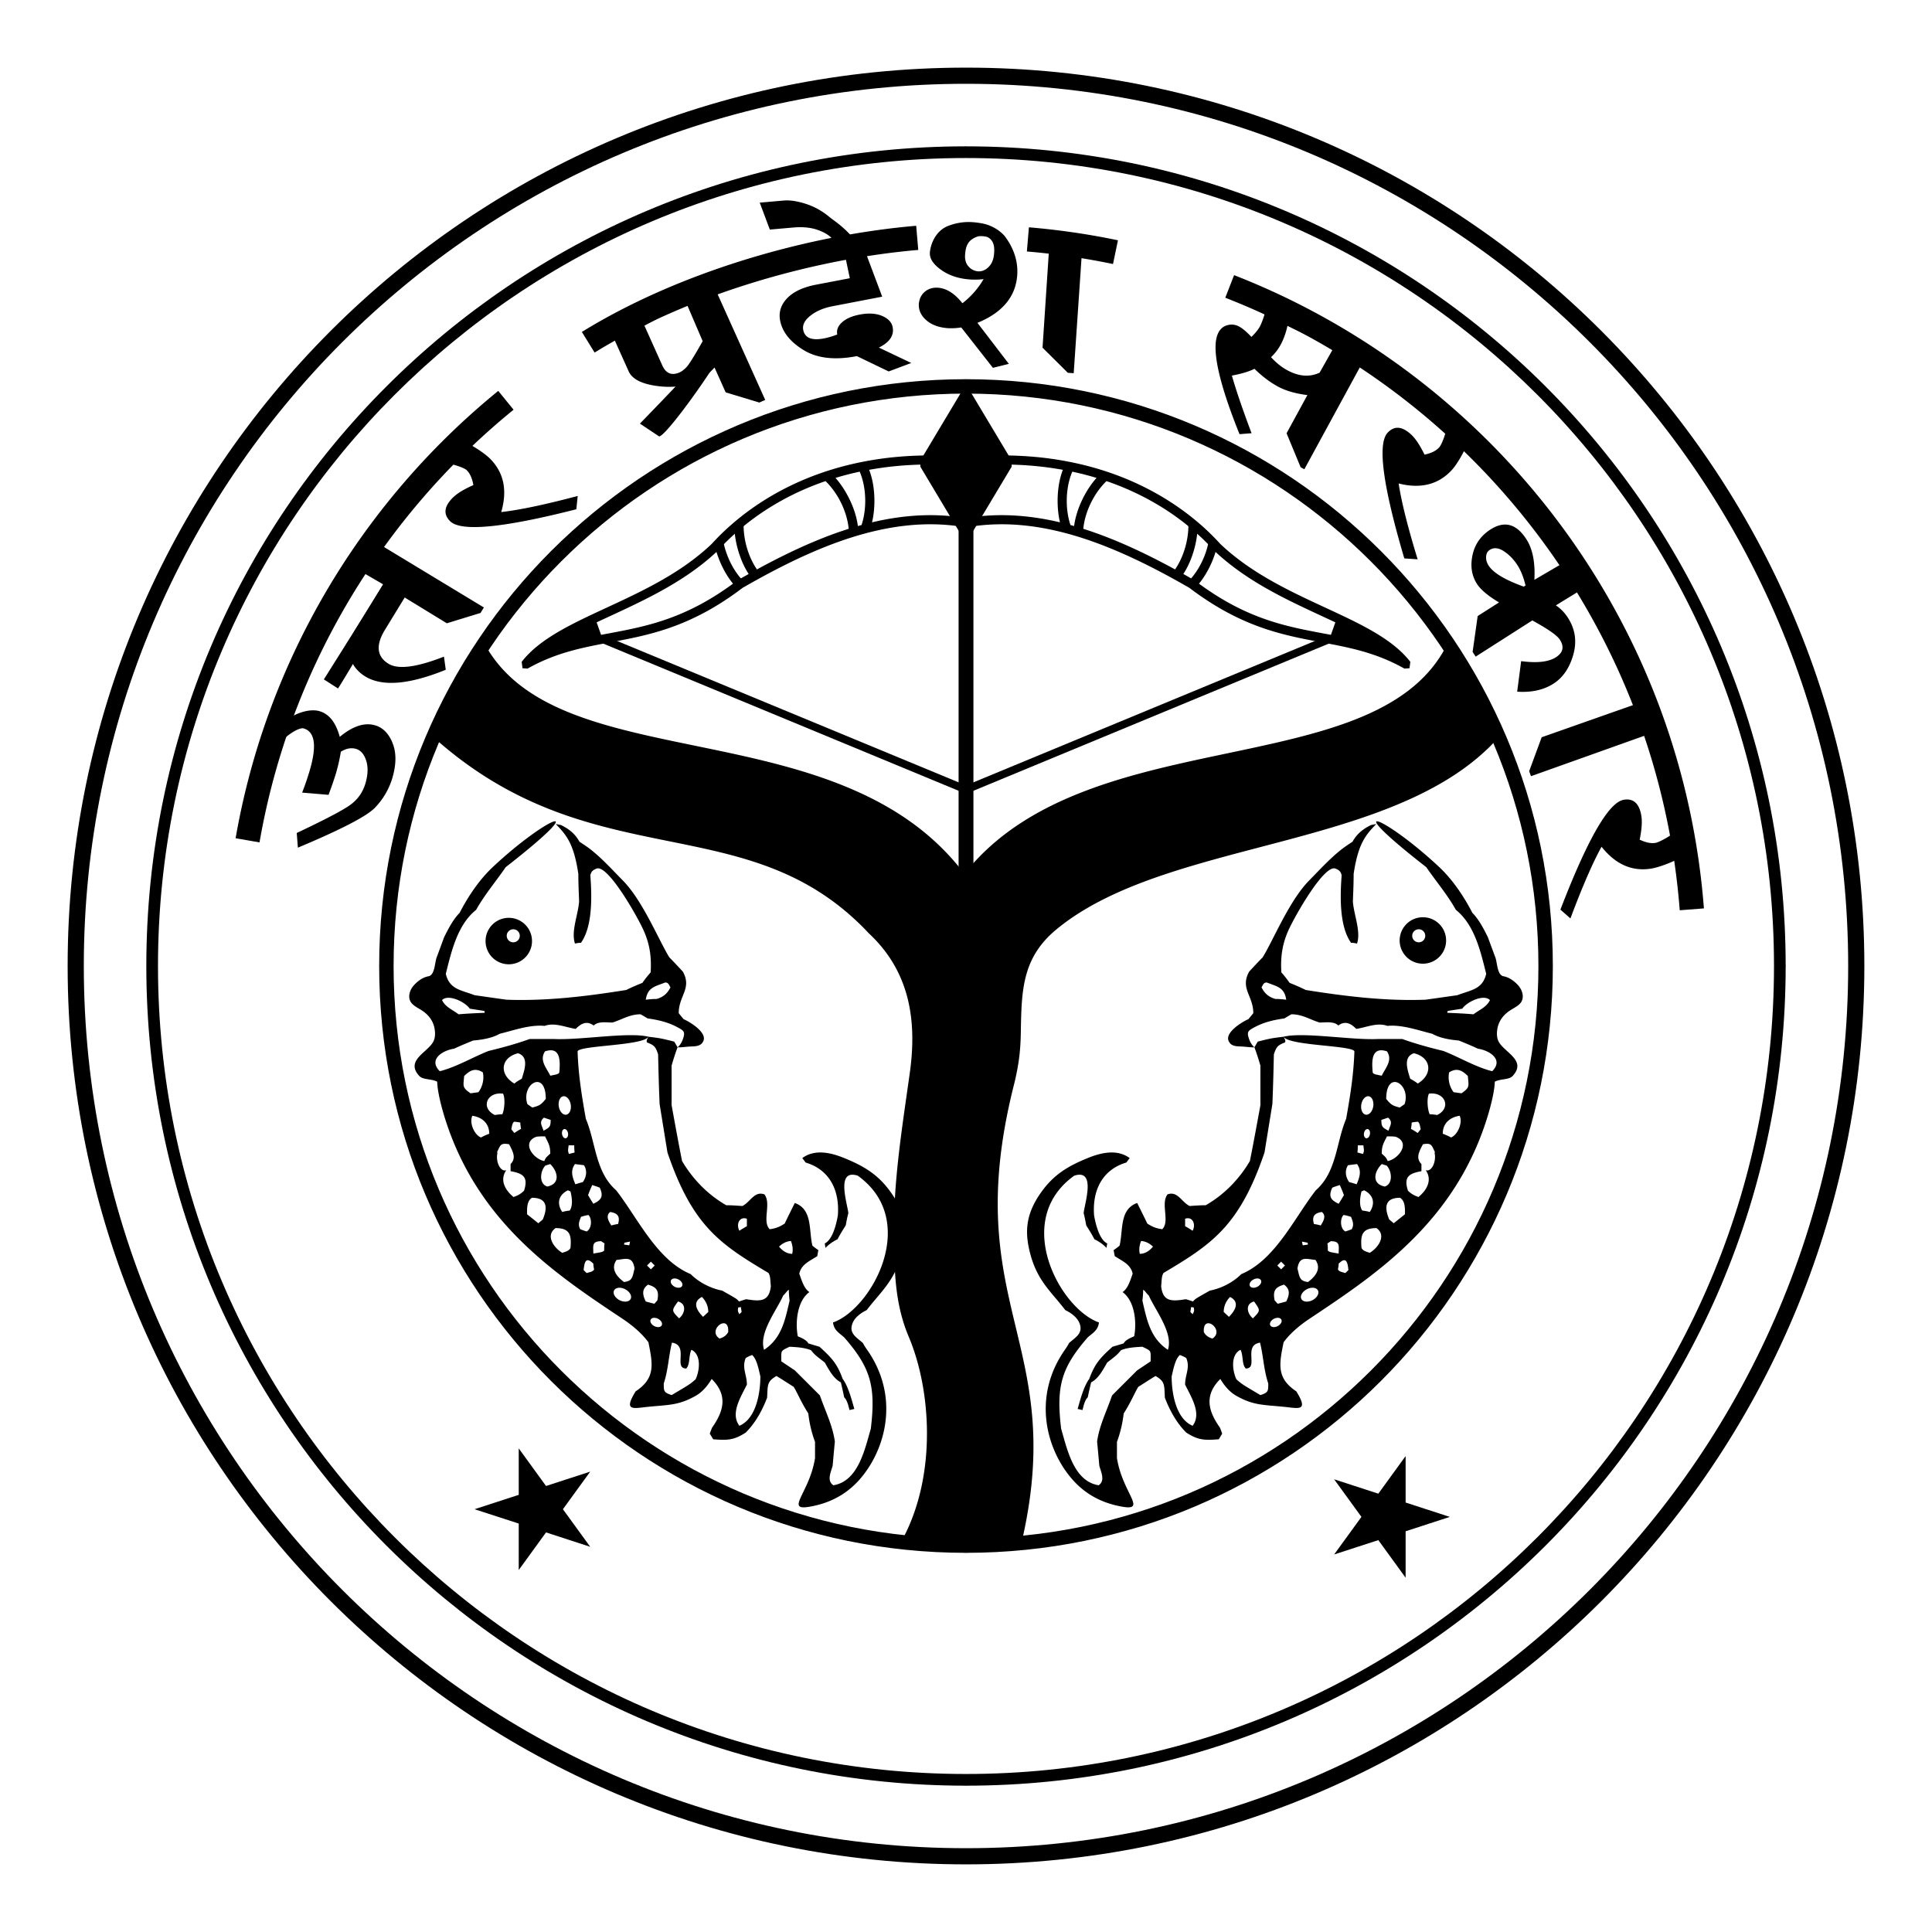 <svg xmlns="http://www.w3.org/2000/svg" width="478.043" height="478.047" xml:space="preserve"><path fill="none" stroke="#000" stroke-width="4" stroke-miterlimit="2.613" d="M239.023 18.734c121.656 0 220.281 98.629 220.281 220.293 0 121.657-98.625 220.281-220.281 220.281-121.66 0-220.285-98.624-220.285-220.281 0-121.664 98.625-220.293 220.285-220.293z"/><path d="M352.068 226.957a5.747 5.747 0 1 0 .002 11.494 5.747 5.747 0 0 0-.002-11.494zm-1.021 6.203c-.898 0-1.617-.719-1.617-1.613s.719-1.613 1.617-1.613c.891 0 1.608.719 1.608 1.613s-.717 1.613-1.608 1.613zM125.89 227.104a5.747 5.747 0 1 0 .002 11.494 5.747 5.747 0 0 0-.002-11.494zm1.106 6.056a1.613 1.613 0 1 1 0-3.226c.895 0 1.616.719 1.616 1.613s-.722 1.613-1.616 1.613z"/><path d="M239.027 39.102h-.012c-55.195 0-105.172 22.387-141.352 58.566-36.177 36.184-58.57 86.16-58.57 141.355h.012v.012h-.012c0 55.191 22.395 105.168 58.57 141.348 36.18 36.188 86.155 58.562 141.352 58.562v-.004h.012v.004c55.195 0 105.168-22.375 141.353-58.562 36.188-36.18 58.565-86.156 58.569-141.355h-.004v-.004h.004c-.004-55.195-22.383-105.168-58.569-141.355-36.178-36.181-86.157-58.567-141.353-58.567m-.004-2.649h.004v.008c55.923 0 106.57 22.676 143.228 59.332 36.655 36.66 59.332 87.293 59.332 143.23h.012v.004h-.012c0 55.926-22.677 106.575-59.332 143.23-36.656 36.656-87.293 59.332-143.228 59.332v.012h-.012v-.012c-55.922 0-106.57-22.676-143.227-59.332-36.664-36.655-59.332-87.305-59.332-143.223v-.012c0-55.93 22.668-106.57 59.344-143.23 36.656-36.656 87.293-59.332 143.215-59.332v-.008l.008.001z"/><path fill="none" stroke="#000" stroke-width="6" stroke-miterlimit="2.613" d="M125.18 99.047a181.152 181.152 0 0 0-13.734 12.398c-25.698 25.707-43.698 59.121-50.19 96.477M226.952 58.854c-26.91 2.301-58.067 11.416-81.4 25.833M276.008 62.391a179.981 179.981 0 0 0-21.672-3.156M418.616 225c-3.41-44.227-22.75-83.988-52.319-113.555-17.5-17.5-38.578-31.422-62.031-40.57"/><path fill="none" stroke="#000" stroke-width=".5" stroke-miterlimit="2.613" d="M239.023 36.453h.004v.008c55.923 0 106.57 22.676 143.228 59.332 36.655 36.66 59.332 87.293 59.332 143.23h.012v.004h-.012c0 55.926-22.677 106.575-59.332 143.23-36.656 36.656-87.293 59.332-143.228 59.332v.012h-.012v-.012c-55.922 0-106.57-22.676-143.227-59.332-36.664-36.655-59.332-87.305-59.332-143.223v-.012c0-55.93 22.668-106.57 59.344-143.23 36.656-36.656 87.293-59.332 143.215-59.332v-.008l.008.001z"/><path d="m128.354 358.381 6.753 9.303 10.932-3.553-6.754 9.303 6.754 9.295-10.932-3.559-6.753 9.307v-11.498l-10.936-3.545 10.936-3.559zM347.799 360.281l-6.754 9.303-10.932-3.555 6.753 9.303-6.753 9.295 10.932-3.549 6.754 9.297v-11.488l10.935-3.555-10.935-3.557zM237.188 121.637h3.672v108.484h-3.672z"/><path d="M215.051 116.25c.82 2.07 1.309 4.75 1.309 7.672 0 1.914-.207 3.719-.586 5.32 6.742-1.594 13.5-2.203 20.254-1.453l-5.905-12.855c-2.824 0-5.552.125-8.168.371a80.493 80.493 0 0 0-6.904.945m-5.059 14.594c-.188-2.07-.849-4.387-1.996-6.652-1.043-2.059-2.345-3.809-3.73-5.148-8.281 2.832-15.043 6.871-20.363 11.227v.004l-.973.812-.93.82a58.08 58.08 0 0 0-4.297 4.242l-.048.059-.012.008v.008l-.012.004-.012.02c-7.888 7.488-17.685 12.027-26.578 16.156-5.699 2.637-11.013 5.102-15.117 8.027 4.969-1.875 9.75-2.777 14.668-3.699 9.473-1.777 19.41-3.645 31.82-13.094l.172-.102c9.135-5.255 18.264-9.794 27.408-12.692m-3.262-12.594c1.185 1.336 2.324 3.008 3.285 4.914 1.238 2.441 1.988 4.879 2.25 6.996l.91-.25c.586-1.766.914-3.809.914-5.988 0-2.707-.512-5.211-1.371-7.215a74.84 74.84 0 0 0-5.988 1.543m23.817-5.562h.297l1.023.656 7.008 15.281.133.711a1.126 1.126 0 0 1-1.273.953c-8.953-1.363-17.922-.168-26.901 2.648-9.023 2.84-18.06 7.32-27.095 12.523-12.819 9.738-23.016 11.66-32.737 13.477-6.824 1.285-13.414 2.52-20.484 6.504v-.008l-1.233-.09-.203-1.578c4.397-5.699 12.272-9.352 21.022-13.41 8.742-4.051 18.379-8.512 25.984-15.762l.012-.008a58.89 58.89 0 0 1 4.406-4.363l.961-.84 1.008-.844c7.543-6.176 17.863-11.723 31.16-14.305a81.26 81.26 0 0 1 8.121-1.164c2.81-.26 5.744-.393 8.791-.381"/><path d="M181.699 130.664c.073 1.5.315 3.121.737 4.777.785 3.039 2.039 5.668 3.469 7.5.688-.387 1.375-.77 2.062-1.141-1.422-1.754-2.625-4.152-3.34-6.926-.551-2.16-.728-4.273-.586-6.156l-.855.688-1.487 1.258M176.93 135.336c.271 1.07.625 2.168 1.078 3.281 1.102 2.727 2.57 5.031 4.113 6.648l.979-.738 1.008-.574c-1.562-1.531-2.983-3.66-4.004-6.188-.608-1.512-1.026-3.016-1.246-4.453a72.843 72.843 0 0 0-1.928 2.024M149.473 157.266l89.355 36.992-.734 1.781-89.348-37z"/><path d="m147.398 153.336 1.711 4.82-16.043 4.024 2.133-3.047zM262.992 116.25c-.812 2.07-1.302 4.75-1.302 7.672 0 1.914.207 3.719.582 5.32-6.746-1.594-13.496-2.203-20.258-1.453l5.914-12.855c2.816 0 5.539.125 8.16.371 2.373.222 4.67.539 6.904.945m5.055 14.594c.188-2.07.852-4.387 2-6.652 1.043-2.059 2.344-3.809 3.733-5.148 8.277 2.832 15.052 6.871 20.359 11.227l.008.004.97.812.93.82a55.568 55.568 0 0 1 4.293 4.242l.051.059.016.008v.008l.008.004.017.02c7.879 7.488 17.68 12.027 26.569 16.156 5.703 2.637 11.009 5.102 15.125 8.027-4.969-1.875-9.758-2.777-14.668-3.699-9.479-1.777-19.418-3.645-31.827-13.094l-.168-.102c-9.135-5.255-18.268-9.794-27.416-12.692m3.277-12.594c-1.195 1.336-2.332 3.008-3.302 4.914-1.227 2.441-1.983 4.879-2.25 6.996l-.905-.25c-.587-1.766-.914-3.809-.914-5.988 0-2.707.508-5.211 1.375-7.215 2.078.445 4.074.961 5.996 1.543m-23.832-5.562h-.289l-1.017.656-7.02 15.281-.138.711a1.14 1.14 0 0 0 1.281.953c8.953-1.363 17.922-.168 26.898 2.648 9.022 2.84 18.059 7.32 27.094 12.523 12.828 9.738 23.016 11.66 32.733 13.477 6.836 1.285 13.427 2.52 20.484 6.504v-.008l1.238-.09.207-1.578c-4.402-5.699-12.277-9.352-21.023-13.41-8.742-4.051-18.371-8.512-25.988-15.762l-.012-.008a60.482 60.482 0 0 0-4.397-4.363l-.969-.84-1.009-.844c-7.539-6.176-17.866-11.723-31.159-14.305a80.758 80.758 0 0 0-8.121-1.164 91.552 91.552 0 0 0-8.793-.381"/><path d="M296.344 130.664a24.96 24.96 0 0 1-.734 4.777c-.78 3.039-2.043 5.668-3.469 7.5a167.11 167.11 0 0 0-2.065-1.141c1.426-1.754 2.629-4.152 3.34-6.926.551-2.16.733-4.273.586-6.156l.854.688 1.488 1.258M301.113 135.336a26.074 26.074 0 0 1-1.065 3.281c-1.113 2.727-2.586 5.031-4.125 6.648l-.978-.738-1.008-.574c1.556-1.531 2.98-3.66 4.008-6.188a20.419 20.419 0 0 0 1.242-4.453c.672.68 1.313 1.352 1.926 2.024M328.57 157.266l-89.351 36.992.734 1.781 89.352-37z"/><path d="m330.645 153.336-1.711 4.82 16.043 4.024-2.133-3.047zM227.73 113.941l9.996-16.711a1.518 1.518 0 0 1 2.07-.516l.539.559 9.977 16.668v1.543l-10 16.711a1.508 1.508 0 0 1-2.059.516l-.527-.516-9.996-16.711v-1.543z"/><path d="m239.023 100.93-8.246 13.781 8.246 13.781 8.25-13.781zM253.047 380.477c10.871-48.656-15.906-57.766-2.137-112.16.229-.914.44-1.827.62-2.754.195-.922.353-1.852.5-2.789.398-2.647.523-5.133.562-7.487.172-10.234.328-18.277 8.734-25.262 2.905-2.414 6.141-4.531 9.641-6.426 29.09-15.77 76.147-15.965 98.91-40.129a141.032 141.032 0 0 0-12.371-22.945c-18.332 33.445-88.789 17.672-118.883 55.688-30.771-40.629-98.797-23.492-118.056-55.75a141.818 141.818 0 0 0-12.323 22.828c39.371 34.336 76.969 15.887 106.746 47.656 9.926 9.266 12.012 21.176 10.112 34.617-2.09 14.875-4.102 27.199-3.901 41.103.125 8.703.344 16.262 3.668 24.137 5.479 12.974 6.926 33.763-1.271 49.535 5.066.547 10.211.828 15.422.828v-.008h.004v.008c4.738-.003 9.406-.237 14.023-.69"/><path stroke="#000" d="M239.023 96.891v.004h-.008v-.004c-39.234 0-74.766 15.918-100.488 41.641-25.729 25.727-41.637 61.254-41.637 100.492v.008c0 39.233 15.906 74.772 41.633 100.487 25.728 25.724 61.258 41.646 100.492 41.646v-.008h.012v.008c39.234 0 74.767-15.922 100.488-41.646 25.727-25.715 41.641-61.254 41.641-100.487h-.004v-.008h.004c0-39.238-15.914-74.766-41.633-100.492-25.73-25.723-61.261-41.641-100.5-41.641m0-2.571v.008c39.953 0 76.133 16.203 102.312 42.383 26.188 26.184 42.391 62.359 42.391 102.312v.008c0 39.949-16.203 76.125-42.391 102.312-26.181 26.185-62.359 42.38-102.31 42.38v.012h-.012v-.012c-39.949 0-76.125-16.195-102.312-42.38-26.185-26.188-42.379-62.362-42.379-102.312v-.008c0-39.953 16.194-76.129 42.379-102.312 26.188-26.18 62.362-42.383 102.312-42.383v-.008h.01z"/><path d="M72.051 177.399c2.266-1.355 5.074-2.005 7.02-1.427 2.375.699 4.039 2.816 5 6.348 3.228-2.668 6.148-3.617 8.75-2.848 1.949.574 3.392 2.055 4.337 4.441.938 2.379.913 5.25-.078 8.602a17.99 17.99 0 0 1-4.328 7.367c-2.039 2.102-8.388 5.391-19.047 9.859l-.281-3.633c6.672-3.152 11-5.406 12.992-6.77 1.983-1.363 3.319-3.191 4-5.48.641-2.164.703-4.039.194-5.637-.508-1.598-1.348-2.57-2.52-2.918-1.185-.348-2.438-.117-3.75.695a44.232 44.232 0 0 1-1.195 5.293c-.352 1.188-.965 2.98-1.848 5.379l-6.539-.555a66.988 66.988 0 0 0 1.852-5.383c1.828-6.164 1.336-9.66-1.457-10.488-1.168-.344-4.086 1.639-5.479 3.162l2.377-6.007zM93.959 134.708l25.768 15.601-.828 1.355-8.332 2.559-10.43-6.379-4.875 7.969c-2.34 3.828-2.043 6.641.879 8.43 2.398 1.465 6.969.875 13.711-1.77l.445 3.25c-9.07 3.684-15.711 4.23-19.935 1.648-2.034-1.27-3.293-2.949-3.784-5.031-.484-2.086-.164-4.051.969-5.895l7.25-11.867-4.719-2.733 3.881-7.137zM115.868 109.795c1.483.715 4.076 2.4 5.351 3.662 3.438 3.426 4.375 7.84 2.801 13.246 4.513-.508 10.824-1.836 18.926-3.984l-.344 3.289c-18.147 4.625-28.562 5.609-31.227 2.953-1.72-1.711-1.5-3.641.647-5.797 1.052-1.055 2.75-2.102 5.105-3.133-.281-1.648-.824-2.871-1.621-3.664-.629-.625-2.654-1.217-3.896-1.564l4.258-5.008zM176.461 70.359l12.879 28.594-1.453.652-8.332-2.523-2.758-6.148a13.828 13.828 0 0 1-4.742 3.496c-2.727 1.223-5.941 1.578-9.645 1.055-3.704-.523-5.98-1.711-6.845-3.574l-3.586-7.98 24.482-13.572zm-2.594 14.059-4.041-9.427-10.373 5.587 4.414 9.82c.913 2.039 2.358 2.609 4.336 1.723.512-.23 1.073-.664 1.68-1.301.601-.632 1.929-2.765 3.984-6.402zM213.894 61.722l4.393 11.685-12.263 2.359c-2.241.43-4.069 1.211-5.491 2.34-1.431 1.133-2.023 2.305-1.789 3.516.383 1.996 2.104 2.695 5.155 2.109 1-.191 2.086-.516 3.267-.965-.22-1.105.18-2.113 1.188-3.023 1.017-.906 2.457-1.543 4.344-1.902 2.191-.422 4.044-.312 5.556.324 1.512.641 2.391 1.57 2.617 2.781.397 2.047-.734 3.734-3.402 5.055l8.012 3.812-5.586 2.094-7.875-3.789c-5.426 1.047-9.809.551-13.156-1.484-3.344-2.039-5.289-4.477-5.836-7.32-.391-2.051.185-3.887 1.73-5.508 1.551-1.625 3.934-2.742 7.145-3.363l8.371-1.609-1.258-5.984 4.878-1.128zM337.084 89.765l-14.343 26.345-.922-.504-3.477-8.402 5.151-9.445c-2.957-.371-5.387-1.074-7.289-2.109-1.995-1.094-3.938-2.559-5.812-4.398-1.262.656-3.117 1.219-5.582 1.684 1.07 3.738 2.695 8.488 4.867 14.258l-2.978.234c-5.358-13.305-7.09-21.707-5.18-25.207.508-.941 1.266-1.535 2.262-1.781a3.805 3.805 0 0 1 2.824.359c.875.477 1.887 1.332 3.035 2.57.973-.941 1.676-1.809 2.109-2.602.434-.797 1.229-2.947 1.418-4.146l23.917 13.144zm-7.136-3.631-11.393-5.509c-.328 1.629-.971 3.371-1.674 4.668a12.278 12.278 0 0 1-2.384 3.086c1.273 1.387 2.603 2.461 3.992 3.215 2.871 1.566 5.547 1.773 8.027.621l3.432-6.081zM362.622 110.797c-.655 1.508-2.2 4.215-3.42 5.531-3.293 3.57-7.664 4.672-13.125 3.301.672 4.492 2.238 10.746 4.699 18.762l-3.301-.219c-5.312-17.961-6.695-28.324-4.133-31.094 1.641-1.777 3.578-1.633 5.815.43 1.09 1.008 2.199 2.672 3.316 4.984 1.641-.344 2.844-.93 3.602-1.762.605-.648 1.363-2.683 1.664-3.94l4.883 4.007zM390.986 146.104l-6.01 3.685c1.172.773 2.176 1.805 3 3.098 1.801 2.816 2.234 5.855 1.305 9.129-.934 3.273-2.569 5.656-4.897 7.145-2.445 1.562-5.438 2.223-8.984 1.984l.984-7.555c3.926.52 6.789.199 8.594-.953 1.789-1.145 2.117-2.598.984-4.363-.664-1.047-2.938-2.637-6.812-4.758l-14.023 8.957-.75-1.168 1.25-8.871 5.285-3.375c-2.719-1.613-4.543-3.152-5.479-4.613-1.293-2.035-1.656-4.398-1.082-7.098.582-2.699 2.062-4.809 4.457-6.344 3.469-2.215 6.438-1.395 8.901 2.469 1.527 2.395 2.181 5.723 1.949 9.996l7.012-4.103 4.316 6.738zm-13.963-.952.445-.285c-.492-2.039-1.148-3.695-1.965-4.969-.935-1.469-2.062-2.633-3.388-3.5-1.319-.871-2.483-.98-3.5-.336-.543.352-.844.895-.897 1.641-.062.75.145 1.496.617 2.238 1.156 1.805 4.052 3.543 8.688 5.211zM407.398 181.865l-28.578 10.193-.453-1.238 3.095-8.395 23.174-8.162 2.762 7.602zM415 212.616c-1.438.797-4.531 1.978-6.298 2.282-4.78.82-8.922-.973-12.422-5.383-2.194 3.973-4.77 9.887-7.703 17.742l-2.479-2.184c6.727-17.48 11.949-26.539 15.66-27.18 2.387-.41 3.836.887 4.354 3.887.254 1.469.117 3.461-.401 5.977 1.508.723 2.815.988 3.93.797.875-.148 3.324-1.518 4.324-2.33l1.035 6.392z"/><path d="m187.985 50.141 5.954-.521c1.518-.132 3.33.14 5.44.818 2.105.678 4.033 1.746 5.788 3.199 1.759 1.458 4.643 2.889 9.148 9.396l-3.328 2.859c-2.643-3.71-4.349-5.999-5.118-6.873-.771-.875-1.994-1.598-3.66-2.167-1.665-.568-3.634-.756-5.918-.556l-5.811.508-2.495-6.663zM169.391 93.211c.688-.938 2.188-3.371 4.5-7.297l4.828 1.238c-3.93 6.879-14.102 20.832-15.625 20.832l-4.758-3.168s10.359-10.668 11.055-11.605zM234.669 55.874c-3.216 1.212-4.453 4.639-4.589 6.685-.073 1.446.868 2.858 2.815 4.237 1.944 1.376 4.321 2.162 7.126 2.355 1.083.074 2.2.048 3.349-.083a20.627 20.627 0 0 1-5.237 5.964c-1.915-2.414-3.933-3.695-6.054-3.84-1.263-.083-2.336.242-3.226.978-.886.74-1.386 1.752-1.503 3.028-.08 1.534.529 2.872 1.835 4.019 1.299 1.147 3.057 1.806 5.269 1.977 1.062.07 2.191.014 3.392-.17l7.837 9.992 3.939-.985-7.771-10.146c6.197-2.542 9.484-6.491 9.849-11.843.206-2.955-.597-6.323-3.092-9.605 0 0-2.007-2.564-5.776-3.191-1.932-.323-4.639-.701-8.163.628zm9.997 10.135c-.802.819-1.691 1.191-2.646 1.131a3.49 3.49 0 0 1-2.389-1.222c-.637-.728-.916-1.67-.838-2.828.166-2.419.801-3.745 3.08-4.562.558-.2 2.11-.085 2.623.212 1.337.777 1.6 2.22 1.494 3.749-.078 1.53-.521 2.704-1.324 3.52zM259.59 61.346l-1.629 24.681 6.258 6.215 1.453.098 2.18-32.121zM95.885 142.854l3 1.75c-3.93 6.879-13.75 23.5-15.25 25.75l-3.5-2.25s13.437-21.325 15.75-25.25zM375.568 243.715c-1.094-1.16-2.315-1.934-3.512-2.145-1.547-.273-1.551-2.992-1.996-4.517l-1.906-5.141c-1.069-2.215-2.336-4.543-3.844-6.047-1.93-3.75-4.719-8.086-8.309-11.43-13.57-12.664-25.267-17.141-3.091.133 2.41 3.516 5.195 6.758 7.32 10.555 4.633 3.711 6.117 10.285 7.508 15.844-.93 3.892-3.805 3.984-7.133 5.277-2.602.371-5.19.746-7.883 1.116-9.906.367-19.828-.836-29.648-2.409-1.293-.648-2.602-1.203-3.983-1.759a27.283 27.283 0 0 0-2.039-2.594c-.258-4.272.367-7.354 1.801-10.522 1.547-3.406 8.816-16.293 11.602-15.152.794.324 1.31.645 1.513 1.676-.363 4.816-.646 12.508 2.328 16.68.547 0 1.016.09 1.479.188 1.021-3.062-.84-7.23-1.026-10.473.094-2.312.188-4.539.188-6.762 1.141-7.613 3.02-9.672 5.602-12.348l-1.327.262c-2 1.008-3.414 2.109-4.556 4.117-.547.379-1.319.867-2.108 1.438-3.004 2.199-6.004 5.508-8.625 8.164-4.927 5.004-8.836 14.703-11.5 19.023-1.109 1.113-2.228 2.32-3.336 3.523-2.312 4.172 1.022 5.93 1.022 10.276-.375.47-.746.935-1.211 1.48-1.953.875-5.664 3.324-4.938 5.293.616 1.66 2.379 1.395 3.75 1.512 1.055.086 2.194.223 2.672.164-.603-.504-1.062-1.289-1.328-2.078-.605-1.742-.242-2.012 1.233-2.819 2.359-1.289 4.746-1.863 7.509-2.25.641-.367 1.198-.738 1.762-1.021 2.684 0 4.543 1.301 6.941 2.039 1.483 0 3.53-.371 4.637.738 1.762-1.289 3.16-.457 4.453.836 2.504-.367 5.18-1.668 7.69-.742 3.609-.363 7.685 1.113 11.117 1.953 1.945 1.105 4.445 1.48 6.574 1.668 1.582.645 3.16 1.289 4.729 2.027 2.688.375 6.484 2.602 3.521 5.566-4.078-1.021-8.062-3.427-12.047-5.005-3.427-.832-6.849-1.758-10.195-2.965h-6.023c-6.464.324-18.523-1.784-23.342-.562l-.001-.002c-3.059.375-3.059.375-6.397 1.207l-.832 1.396c.555 1.479 1.02 2.965 1.483 4.535v9.819c-.836 4.535-1.672 9.177-2.602 13.806-2.68 4.539-6.391 8.336-10.93 10.934-1.297 0-2.594.095-3.984.188-1.945-.926-2.965-3.797-5.469-2.871-1.758 2.312.652 6.668-1.293 8.613-1.48-.188-2.414-.56-3.707-1.396-.836-1.758-1.672-3.422-2.504-5.094-4.449 1.578-3.426 6.771-4.359 10.565a19.58 19.58 0 0 1-1.477 1.113c.094.461.184.926.281 1.477 1.852 1.207 3.979 2.039 4.44 4.353-.555 1.483-1.109 3.617-2.5 4.543 3.062 2.228 3.523 7.513 2.875 10.935-.836.362-2.227.926-2.594 1.758-.93.281-1.859.562-2.785.832-3.059 2.777-4.355 4.172-5.746 7.969-1.383 1.855-2.219 5.191-2.867 7.418l1.203.273c.281-1.117.555-2.406 1.297-3.146.277-1.301.556-2.508.836-3.707 1.853-.931 2.961-3.155 3.984-4.914 2.406-1.854 2.406-1.854 3.426-3.055 1.668-.652 3.521-.742 5.277-.841 2.32 1.121 2.039.841 2.039 3.613-1.105.746-2.219 1.484-3.332 2.228-2.039 2.038-4.078 4.073-6.211 6.207-1.293 3.801-3.152 7.418-3.703 11.401.188 1.938.371 3.978.551 6.012.469 1.668 1.488 3.707-.18 4.816-6.211-1.02-7.781-8.977-9.267-13.979-1.272-10.548.056-15.113 6.578-22.613 1.484-1.293 2.504-1.758 2.781-3.694-9.594-3.353-21.609-25.23-6.117-36.32 5.469-1.767 2.594 6.758 2.32 9.262.272 1.02.461 2.039.647 3.059a46.828 46.828 0 0 1 2.039 3.43c1.017.462 2.228 1.293 2.966 2.125l.184-1.108c-1.953-.93-2.875-4.812-3.25-6.953-.461-6.198 2.039-11.297 7.969-13.062l.84-1.105c-2.973-2.191-6.797-1.477-10.395 0-4.938 2.016-8.406 4.102-11.508 8.461-3.742 5.238-3.978 9.504-2.992 14.016 1.699 7.711 5.328 10.355 8.961 15.137 1.449.695 2.93 1.785 3.504 3.211 1.016 2.531-.984 3.52-2.586 4.945-.297.625-.68 1.176-1.059 1.727-7.669 11.008-4.902 23.238.854 30.75 3.25 4.25 7.348 6.742 12.438 7.828 7.797 1.664 1.022-2.848-.367-11.871v-3.984c.832-2.215 1.391-4.629 1.672-7.031 1.938-3.065 2.781-5.284 3.613-6.586 1.479-.926 2.87-1.852 4.262-2.684 2.414 1.391 2.133 2.227 2.312 5.375 1.207 3.145 2.875 6.211 5.281 8.617 2.969 1.938 4.633 1.938 8.065 1.664l.832-1.395a24.414 24.414 0 0 0-.555-1.478c-2.879-4.078-3.984-7.969.094-12.047.353.539 1.642 2.836 3.898 4.129 4.234 2.422 6.688 2.246 11.758 2.75 3.754.375 6.262 1.233 3.148-3.819-4.906-3.246-4.267-6.668-3.146-12.134 1.332-1.844 3.422-3.819 6.238-5.711 15.016-10.012 32.598-21.555 41.738-43.272 2.496-5.926 4.194-12.328 4.284-15.5 1.375-.75 3.492-.422 4.41-1.406 3.677-3.973-2.379-5.941-3.562-8.73-.328-.772-.371-1.637-.281-2.461.254-2.441 1.646-4.129 3.668-5.32.945-.559 1.867-1.073 2.332-1.848.728-1.234.267-2.937-.865-4.167zm-59.994 3.46c-1.668-.461-2.691-1.391-3.426-2.87.359-.556.461-1.203 1.293-1.203 2.597 1.016 4.355 1.203 4.816 4.262-.831-.098-1.766-.188-2.683-.189zm49.02 3.798c-2.133-.184-4.267-.281-6.485-.371l.086-.461c1.207-.188 2.414-.375 3.617-.555 1.11-1.664 5.282-3.703 6.852-2.133-.828 1.762-2.501 2.313-4.07 3.52zm-14.735 9.636c4.267 1.022 4.813 5.188.93 7.5-.562-.461-1.207-.836-1.859-1.199-.642-2.133-1.853-5.379.929-6.301zm1.668 18.805-.738.93c-.562-.367-1.116-.742-1.676-1.016.094-.559.188-1.121.188-1.578.558-.094 1.112-.188 1.574-.188.37.458.37.458.652 1.852zm-8.343-19.273c1.479 2.227-.363 4.086-1.293 6.023-1.853-.367-1.853-.367-2.228-.73-.276-2.879-.37-6.586 3.521-5.293zm.375 19.648c-1.481-.832-1.762-.926-1.762-2.688.555-.188 1.108-.371 1.668-.559 1.293 1.114.465 1.946.094 3.247zm1.757 1.477c3.797 1.395.832 5.473-1.945 6.023-.375-.832-.375-.832-1.48-1.852 0-1.945.461-2.59 1.293-4.266.745.001 1.479.001 2.132.095zm-8.48-7.981c.211-1.266 1.039-2.16 1.848-2.027.809.141 1.301 1.277 1.098 2.531-.207 1.257-1.039 2.156-1.848 2.023-.818-.148-1.309-1.273-1.098-2.527zm2.133 7.348c-.099.633-.517 1.078-.918 1.008-.411-.07-.657-.633-.56-1.266.113-.621.524-1.07.935-1 .401.063.651.625.543 1.258zm-3.008 2.765h1.387c.094 1.02.277 1.301-.094 2.133l-1.388-.367c.095-.653.095-1.204.095-1.766zm-42.722 18.157c1.945-.648 2.691 1.492 1.855 2.973a29.206 29.206 0 0 0-1.855-1.121v-1.852zm-11.215 8.691c-.242-1.066-.094-2.129.32-3.188 1.215.094 2.14.645 2.945 1.395-1.094 1.324-2.18 1.758-3.265 1.793zm6.953 23.742c-4.352-2.879-5.184-7.324-6.306-12.141.102-.934.188-1.852.188-2.691.371.101.836.933 1.392 1.398 1.578 3.61 6.117 9.262 4.726 13.434zm6.117 18.801c-4.172-1.762-5.188-8.156-5.188-12.227.375-1.484.828-4.258 2.039-5.285a8.733 8.733 0 0 1 1.57.738c1.024 2.414-.277 4.086-.277 6.586 1.481 3.055 4.172 7.137 1.856 10.188zm-.555-28.164.18-1.207.652.094c.188.926.094.926-.277 1.676l-.555-.563zm5.461 6.586c-.923-.289-1.57-.648-2.125-1.582-.375-4.817 5.37-.559 2.125 1.582zm2.788-6.586c0-1.484.645-2.777 1.57-3.711 2.415 1.211 1.392 3.25-.272 4.918l-1.298-1.207zm9.078 20.566c-4.543-2.684-4.543-2.684-5.93-3.893-1.023-2.132-1.484-6.117 1.016-7.312.742 1.478.277 3.609 1.298 4.63 3.241 0-.743-5.75 3.526-6.398.832 3.341.918 6.763 2.035 10.103.001 1.945.001 2.225-1.945 2.87zm-1.569-23.156c1.569 2.215 1.664 2.215-.289 4.172-1.477-1.207-1.938-3.613.289-4.172zm-.134-5.449c.759-.398 1.578-.305 1.837.188.258.504-.141 1.229-.898 1.617-.754.387-1.574.305-1.836-.199-.258-.493.143-1.219.897-1.606zm5.977 11.538c-.754.392-1.574.31-1.832-.194-.257-.492.141-1.219.895-1.609.759-.395 1.585-.313 1.844.19.257.505-.149 1.218-.907 1.613zm2.118-6.089c-.646.188-1.392.371-2.125.559l-.746-.84c-.465-2.309.089-3.246 2.315-3.891 1.579 1.114 1.392 2.504.556 4.172zm-2.211-8.906.944-.949.949.949-.949.949-.944-.949zm-8.908 2.13c-2.039 2.043-4.914 3.527-7.785 4.082-3.612 2.039-3.612 2.039-4.172 2.691a35.087 35.087 0 0 0-1.758-.562c-3.521.562-5.648.652-6.113-3.145.181-2.505.181-2.505.556-3.336 11.956-7.109 18.819-11.595 25.016-29.828a11050.6 11050.6 0 0 0 1.944-11.961c.185-4.16.281-8.238.371-12.316.652-1.944.935-2.227 2.785-2.965.094-.455.093-.458-.366-1.387 1.237 2.22 17.038 2.128 17.507 3.605-.188 5.75-1.017 10.941-2.039 16.685-2.5 5.93-2.312 13.147-7.505 17.695-5.277 6.777-10.051 17.262-18.441 20.742zm25.392-19.532a65.97 65.97 0 0 1-1.301 2.125c-1.761-.836-2.683-1.668-1.574-3.984.649-.281 1.297-.46 1.853-.648.374.835.741 1.671 1.022 2.507zm-8.894 12.222-1.301.188-.188-.926 1.396.281.093.457zm1.848 3.797c1.578 2.227-.09 4.172-1.848 5.473-2.039-.281-2.039-1.02-2.598-3.34.461-3.238 2.317-2.317 4.446-2.133zm-.735 9.961c-1.134.574-2.359.449-2.75-.301-.38-.742.226-1.82 1.354-2.406 1.125-.586 2.356-.453 2.747.293.383.738-.218 1.824-1.351 2.414zm2.038-18.48c-.562-.18-1.116-.281-1.672-.367-.555-1.859.09-2.691 1.945-2.973 1.197.933.373 2.32-.273 3.34zm1.657 4.445.844-.555c2.406 0 1.941 1.207 1.941 3.055-2.226-.367-2.226-.367-2.683-.734 0-.657 0-1.208-.102-1.766zm4.453 7.32c-1.39-.375-1.39-.375-1.852-.836.09-.555.184-1.016.184-1.484 1.945-1.945 2.226-.188 2.414 1.582l-.746.738zm1.57-10.84c-.461.188-1.012.375-1.57.551-1.293-.645-1.39-3.148-.461-4.071.648.086 1.297.273 1.859.461.36 1.02.827 1.852.172 3.059zm1.212-11.121c-.555-.18-1.211-.367-1.853-.551-.929-1.301-1.116-2.871-.276-4.168.747-.098 1.48-.188 2.227-.285 1.199 1.676.644 3.246-.098 5.004zm1.203 1.766.651-.277c2.224 1.105 2.871 3.145 1.388 5.367-.556-.176-1.203-.277-1.852-.363-.835-1.208-.562-3.247-.187-4.727zm2.039 15.191c-.828-.281-1.668-.457-2.039-1.207-.273-3.148.094-4.91 3.711-4.91 2.59 1.852.362 4.91-1.672 6.117zm2.969-21.961 1.203.375c1.297 1.301 1.664 4.535-.461 5.184-3.246-.648-2.688-3.613-.742-5.559zm5.746 12.422c-.934.738-1.852 1.477-2.785 2.223l-1.11-.934c-1.483-3.516-.647-5.367 2.688-5.367 1.297.832 1.207 2.691 1.207 4.078zm-.094-27.246-1.207.844c-1.759-.469-2.134-.648-3.341-2.141 0-7.41 6.211-3.695 4.548 1.297zm7.472 13.806c-.228 1.605-1.142 2.767-2.039 2.578l-.156-.039v.062c1.665 2.5.094 5.005-1.854 6.574-1.013-.371-1.759-.738-2.592-1.569-1.112-3.433.274-4.265 3.337-4.824v-1.763c-1.484-1.476-.56-3.144.375-4.901 2.125-.371 2.125.187 2.961 1.944l-.086.22c.124.507.148 1.097.054 1.718zm.59-11.118c-.558-.086-1.207-.18-1.854-.179-.56-1.207-.746-3.985-.185-5.098 3.984-.552 5.648 3.519 2.039 5.277zm3.426 5.562c-.647-.367-1.297-.645-2.043-.926 0-2.59 1.763-4.078 4.172-4.449.831 1.672-.465 4.731-2.129 5.375zm2.594-10.933c-.652-.082-1.298-.184-1.946-.27-1.023-1.301-1.484-3.246-1.109-4.914 1.938-1.211 3.242-.465 4.629.918.188 2.508.559 2.789-1.574 4.266zM214.453 324.164c3.633-4.781 7.266-7.426 8.949-15.137.996-4.512.759-8.777-2.987-14.016-3.099-4.359-6.567-6.445-11.509-8.461-3.598-1.477-7.418-2.191-10.395 0l.836 1.105c5.926 1.765 8.434 6.863 7.969 13.062-.367 2.142-1.293 6.023-3.242 6.953l.181 1.108c.75-.832 1.957-1.663 2.965-2.125a45.99 45.99 0 0 1 2.039-3.43c.187-1.02.375-2.039.652-3.059-.278-2.504-3.149-11.028 2.323-9.262 15.492 11.09 3.47 32.968-6.121 36.32.273 1.937 1.305 2.401 2.773 3.694 6.535 7.5 7.859 12.065 6.582 22.613-1.478 5.003-3.06 12.96-9.258 13.979-1.677-1.109-.653-3.148-.188-4.816.188-2.034.363-4.073.551-6.012-.551-3.983-2.401-7.601-3.702-11.401-2.134-2.134-4.173-4.169-6.212-6.207-1.108-.743-2.227-1.481-3.336-2.228 0-2.772-.272-2.492 2.039-3.613 1.759.099 3.617.188 5.281.841 1.021 1.2 1.021 1.2 3.43 3.055 1.016 1.759 2.137 3.983 3.988 4.914.277 1.199.551 2.406.824 3.707.747.739 1.023 2.028 1.309 3.146l1.199-.273c-.647-2.227-1.483-5.562-2.875-7.418-1.39-3.797-2.683-5.191-5.742-7.969-.925-.271-1.851-.551-2.776-.832-.375-.832-1.759-1.396-2.599-1.758-.648-3.422-.18-8.707 2.867-10.935-1.383-.926-1.937-3.06-2.496-4.543.469-2.313 2.599-3.146 4.453-4.353.09-.551.176-1.016.271-1.477a21.139 21.139 0 0 1-1.478-1.113c-.925-3.795.086-8.987-4.358-10.565-.832 1.672-1.664 3.336-2.5 5.094-1.298.836-2.224 1.207-3.712 1.396-1.944-1.945.47-6.301-1.297-8.613-2.5-.926-3.52 1.945-5.465 2.871-1.386-.094-2.683-.188-3.983-.188-4.536-2.598-8.25-6.395-10.935-10.934-.926-4.629-1.758-9.271-2.59-13.806v-9.819c.457-1.57.918-3.056 1.477-4.535l-.832-1.396c-3.34-.832-3.34-.832-6.387-1.207l-.001.002c-4.833-1.224-16.893.886-23.354.562h-6.023c-3.34 1.207-6.765 2.133-10.195 2.965-3.984 1.578-7.969 3.984-12.047 5.005-2.965-2.965.832-5.191 3.523-5.566 1.575-.738 3.145-1.383 4.727-2.027 2.134-.188 4.629-.562 6.574-1.668 3.426-.84 7.504-2.316 11.121-1.953 2.497-.926 5.192.375 7.688.742 1.301-1.293 2.687-2.125 4.452-.836 1.113-1.109 3.153-.738 4.634-.738 2.409-.738 4.261-2.039 6.944-2.039.563.282 1.118.653 1.771 1.021 2.754.387 5.137.961 7.5 2.25 1.476.808 1.832 1.077 1.242 2.819-.27.789-.727 1.574-1.324 2.078.461.059 1.604-.078 2.664-.164 1.367-.117 3.137.148 3.746-1.512.727-1.969-2.98-4.418-4.941-5.293-.461-.546-.828-1.011-1.199-1.48 0-4.347 3.329-6.104 1.021-10.276-1.113-1.203-2.228-2.41-3.34-3.523-2.66-4.32-6.574-14.019-11.505-19.023-2.616-2.656-5.604-5.965-8.616-8.164-.785-.571-1.57-1.059-2.117-1.438-1.129-2.008-2.555-3.109-4.551-4.117l-1.324-.262c2.578 2.676 4.465 4.735 5.594 12.348 0 2.223.103 4.45.188 6.762-.188 3.243-2.043 7.411-1.023 10.473.468-.098.938-.188 1.488-.188 2.965-4.172 2.683-11.864 2.319-16.68.2-1.031.728-1.352 1.513-1.676 2.782-1.141 10.055 11.746 11.602 15.152 1.438 3.168 2.063 6.25 1.806 10.522a26.503 26.503 0 0 0-2.039 2.594c-1.391.556-2.695 1.11-3.984 1.759-9.828 1.573-19.734 2.776-29.656 2.409-2.688-.37-5.276-.745-7.879-1.116-3.328-1.293-6.199-1.386-7.129-5.277 1.387-5.559 2.875-12.133 7.504-15.844 2.132-3.797 4.91-7.039 7.316-10.555 22.18-17.274 10.483-12.797-3.086-.133-3.586 3.344-6.384 7.68-8.31 11.43-1.5 1.504-2.766 3.832-3.844 6.047l-1.898 5.141c-.448 1.524-.448 4.243-2.004 4.517-1.194.211-2.422.984-3.504 2.145-1.144 1.23-1.598 2.934-.871 4.168.453.774 1.387 1.289 2.324 1.848 2.027 1.191 3.418 2.879 3.668 5.32.094.824.047 1.688-.281 2.461-1.183 2.789-7.233 4.758-3.562 8.73.926.984 3.035.656 4.418 1.406.082 3.172 1.781 9.574 4.277 15.5 9.14 21.718 26.729 33.261 41.741 43.272 2.812 1.892 4.906 3.867 6.246 5.711 1.106 5.466 1.759 8.888-3.164 12.134-3.105 5.053-.598 4.194 3.164 3.819 5.063-.504 7.524-.328 11.754-2.75 2.262-1.293 3.551-3.59 3.902-4.129 4.078 4.078 2.965 7.969.094 12.047-.187.457-.374.927-.562 1.478l.832 1.395c3.433.273 5.101.273 8.062-1.664 2.414-2.406 4.078-5.473 5.285-8.617.188-3.148-.094-3.984 2.316-5.375 1.387.832 2.773 1.758 4.258 2.684.844 1.302 1.676 3.521 3.621 6.586a29.557 29.557 0 0 0 1.664 7.031v3.984c-1.383 9.023-8.156 13.535-.371 11.871 5.101-1.086 9.195-3.578 12.453-7.828 5.754-7.512 8.52-19.742.852-30.75-.383-.551-.769-1.102-1.074-1.727-1.593-1.426-3.586-2.414-2.565-4.945.562-1.427 2.051-2.517 3.492-3.212zm-49.852-81.062c.832 0 .926.647 1.297 1.203-.742 1.479-1.758 2.409-3.43 2.87-.921.001-1.851.091-2.683.188.469-3.058 2.227-3.246 4.816-4.261zm-48.363 6.484c1.195.18 2.402.367 3.609.555l.094.461c-2.226.09-4.354.188-6.479.371-1.582-1.207-3.246-1.758-4.086-3.52 1.577-1.57 5.741.469 6.862 2.133zm79.465 57.473c.409 1.059.562 2.121.315 3.188-1.078-.035-2.175-.469-3.257-1.793.798-.751 1.724-1.302 2.942-1.395zm-10.898-5.504v1.852c-.649.371-1.301.746-1.852 1.121-.836-1.481-.094-3.622 1.852-2.973zm-42.621-16.391-1.395.367c-.375-.832-.188-1.113-.095-2.133h1.396c0 .562 0 1.113.094 1.766zm-2.825-13.906c.81-.133 1.642.762 1.853 2.027.211 1.254-.281 2.379-1.103 2.527-.809.133-1.641-.767-1.84-2.023-.211-1.254.281-2.391 1.09-2.531zm.633 10.383c-.406.07-.81-.375-.923-1.008-.098-.633.148-1.195.548-1.258.409-.07.82.379.93 1 .102.633-.145 1.195-.555 1.266zm-5.133-21.5c3.892-1.293 3.797 2.414 3.523 5.293-.37.363-.37.363-2.227.73-.921-1.937-2.78-3.797-1.296-6.023zm-.375 19.648c-.366-1.301-1.207-2.133.095-3.246.555.188 1.112.371 1.676.559-.001 1.761-.282 1.855-1.771 2.687zm1.672 5.649c-1.109 1.02-1.109 1.02-1.484 1.852-2.777-.551-5.742-4.629-1.945-6.023.648-.094 1.392-.094 2.133-.094.832 1.675 1.296 2.319 1.296 4.265zm-7.964-24.829c2.777.922 1.57 4.168.918 6.301-.648.363-1.294.738-1.844 1.199-3.898-2.312-3.34-6.477.926-7.5zm.738 18.719c-.555.273-1.114.648-1.664 1.016l-.75-.93c.281-1.395.281-1.395.656-1.852.457 0 1.02.094 1.57.188 0 .457.094 1.02.188 1.578zm-14.086-13.074c1.395-1.383 2.684-2.129 4.629-.918.375 1.668-.09 3.613-1.104 4.914-.653.086-1.299.188-1.942.27-2.138-1.477-1.771-1.758-1.583-4.266zm4.172 15.199c-1.672-.645-2.965-3.703-2.133-5.375 2.406.371 4.172 1.859 4.172 4.449-.743.282-1.395.559-2.039.926zm5.461-10.839c.562 1.112.375 3.891-.18 5.098-.652-.001-1.297.093-1.859.179-3.609-1.758-1.945-5.829 2.039-5.277zm5.191 23.999c-.832.832-1.57 1.199-2.599 1.57-1.944-1.569-3.516-4.074-1.844-6.574v-.062l-.156.039c-.897.188-1.812-.973-2.047-2.578a4.843 4.843 0 0 1 .06-1.719l-.082-.219c.832-1.758.832-2.316 2.965-1.945.926 1.758 1.852 3.426.371 4.902v1.762c3.055.559 4.445 1.391 3.332 4.824zm5.379-22.707c-1.207 1.492-1.582 1.672-3.34 2.141l-1.207-.844c-1.664-4.992 4.547-8.707 4.547-1.297zm-.743 29.832-1.109.934c-.926-.746-1.858-1.484-2.78-2.223 0-1.387-.095-3.246 1.198-4.078 3.34 0 4.172 1.852 2.691 5.367zm.649-13.336 1.202-.375c1.949 1.945 2.5 4.91-.733 5.559-2.145-.648-1.77-3.883-.469-5.184zm6.203 20.379c-.366.75-1.198.926-2.038 1.207-2.031-1.207-4.259-4.266-1.656-6.117 3.608 0 3.972 1.762 3.694 4.91zm-.18-9.258c-.647.086-1.3.188-1.858.363-1.48-2.223-.828-4.262 1.391-5.367l.647.277c.371 1.481.652 3.52-.18 4.727zm1.289-11.496c.75.098 1.488.188 2.228.285.836 1.297.647 2.867-.271 4.168-.652.184-1.3.371-1.854.551-.747-1.758-1.298-3.328-.103-5.004zm1.49 13.066c.559-.188 1.207-.375 1.852-.461.933.923.831 3.427-.466 4.071a24.173 24.173 0 0 1-1.57-.551c-.648-1.207-.188-2.039.184-3.059zm1.756-5.366c.281-.836.652-1.672 1.027-2.508.547.188 1.198.367 1.852.648 1.106 2.316.188 3.148-1.578 3.984a75.46 75.46 0 0 1-1.301-2.124zm-.37 19.265-.733-.738c.188-1.77.461-3.527 2.405-1.582 0 .469.095.93.188 1.484-.462.461-.462.461-1.86.836zm4.354-5.554c-.456.367-.456.367-2.684.734 0-1.848-.461-3.055 1.945-3.055l.832.555c-.093.558-.093 1.109-.093 1.766zm1.49-9.551c1.853.281 2.496 1.113 1.945 2.973-.555.086-1.114.188-1.664.367-.656-1.02-1.488-2.407-.281-3.34zm5.055 21.519c-.383.75-1.609.875-2.746.301-1.129-.59-1.734-1.676-1.349-2.414.387-.746 1.616-.879 2.742-.293 1.138.586 1.735 1.664 1.353 2.406zm-1.634-4.187c-1.758-1.301-3.422-3.246-1.844-5.473 2.125-.184 3.984-1.105 4.445 2.133-.562 2.32-.562 3.059-2.601 3.34zm0-9.27.095-.457 1.395-.281-.188.926-1.302-.188zm5.379 14.086c-.832-1.668-1.021-3.059.559-4.172 2.227.645 2.773 1.582 2.312 3.891l-.741.84c-.735-.188-1.474-.371-2.13-.559zm.317-8.906.949-.949.949.949-.949.949-.949-.949zm3.632 14.801c-.246.504-1.078.586-1.836.194-.754-.396-1.151-1.108-.895-1.613.257-.504 1.079-.585 1.833-.19.758.39 1.156 1.117.898 1.609zm8.375 13.369c-1.39 1.209-1.39 1.209-5.925 3.893-1.945-.646-1.945-.926-1.945-2.871 1.105-3.34 1.195-6.762 2.027-10.103 4.273.648.289 6.398 3.527 6.398 1.02-1.021.559-3.152 1.293-4.63 2.508 1.196 2.039 5.181 1.023 7.313zm-3.336-23.108c-.246.504-1.078.586-1.828.199-.762-.388-1.159-1.113-.901-1.617.258-.492 1.078-.586 1.832-.188.757.388 1.163 1.114.897 1.606zm-.738 8.016c-1.949-1.957-1.853-1.957-.281-4.172 2.226.559 1.758 2.965.281 4.172zm5.93-.375c-1.668-1.668-2.695-3.707-.281-4.918.926.934 1.57 2.227 1.57 3.711l-1.289 1.207zm-3.071-10.573c-8.383-3.479-13.153-13.965-18.438-20.741-5.191-4.548-5.004-11.766-7.5-17.695-1.02-5.743-1.859-10.935-2.039-16.685.461-1.479 16.294-1.386 17.517-3.608-.465.932-.466.934-.372 1.39 1.848.738 2.132 1.021 2.777 2.965.094 4.078.187 8.156.375 12.316.645 3.995 1.29 7.969 1.938 11.961 6.203 18.233 13.074 22.719 25.027 29.828.371.831.371.831.551 3.336-.469 3.797-2.594 3.707-6.117 3.145-.645.188-1.195.374-1.758.562-.555-.652-.555-.652-4.172-2.691-2.871-.556-5.742-2.04-7.789-4.083zm12.61 9.366-.551.562c-.375-.75-.47-.75-.281-1.676l.647-.094.185 1.208zm-3.328 5.004c-.563.934-1.207 1.293-2.133 1.582-3.246-2.141 2.504-6.399 2.133-1.582zm2.777 23.16c-2.32-3.051.366-7.133 1.852-10.188 0-2.5-1.301-4.172-.281-6.586.47-.271 1.023-.552 1.578-.738 1.203 1.027 1.668 3.801 2.039 5.285 0 4.071-1.024 10.465-5.188 12.227zm6.109-18.801c-1.387-4.172 3.16-9.824 4.73-13.434.559-.466 1.02-1.298 1.395-1.398 0 .84.082 1.758.181 2.691-1.118 4.817-1.95 9.262-6.306 12.141z"/></svg>